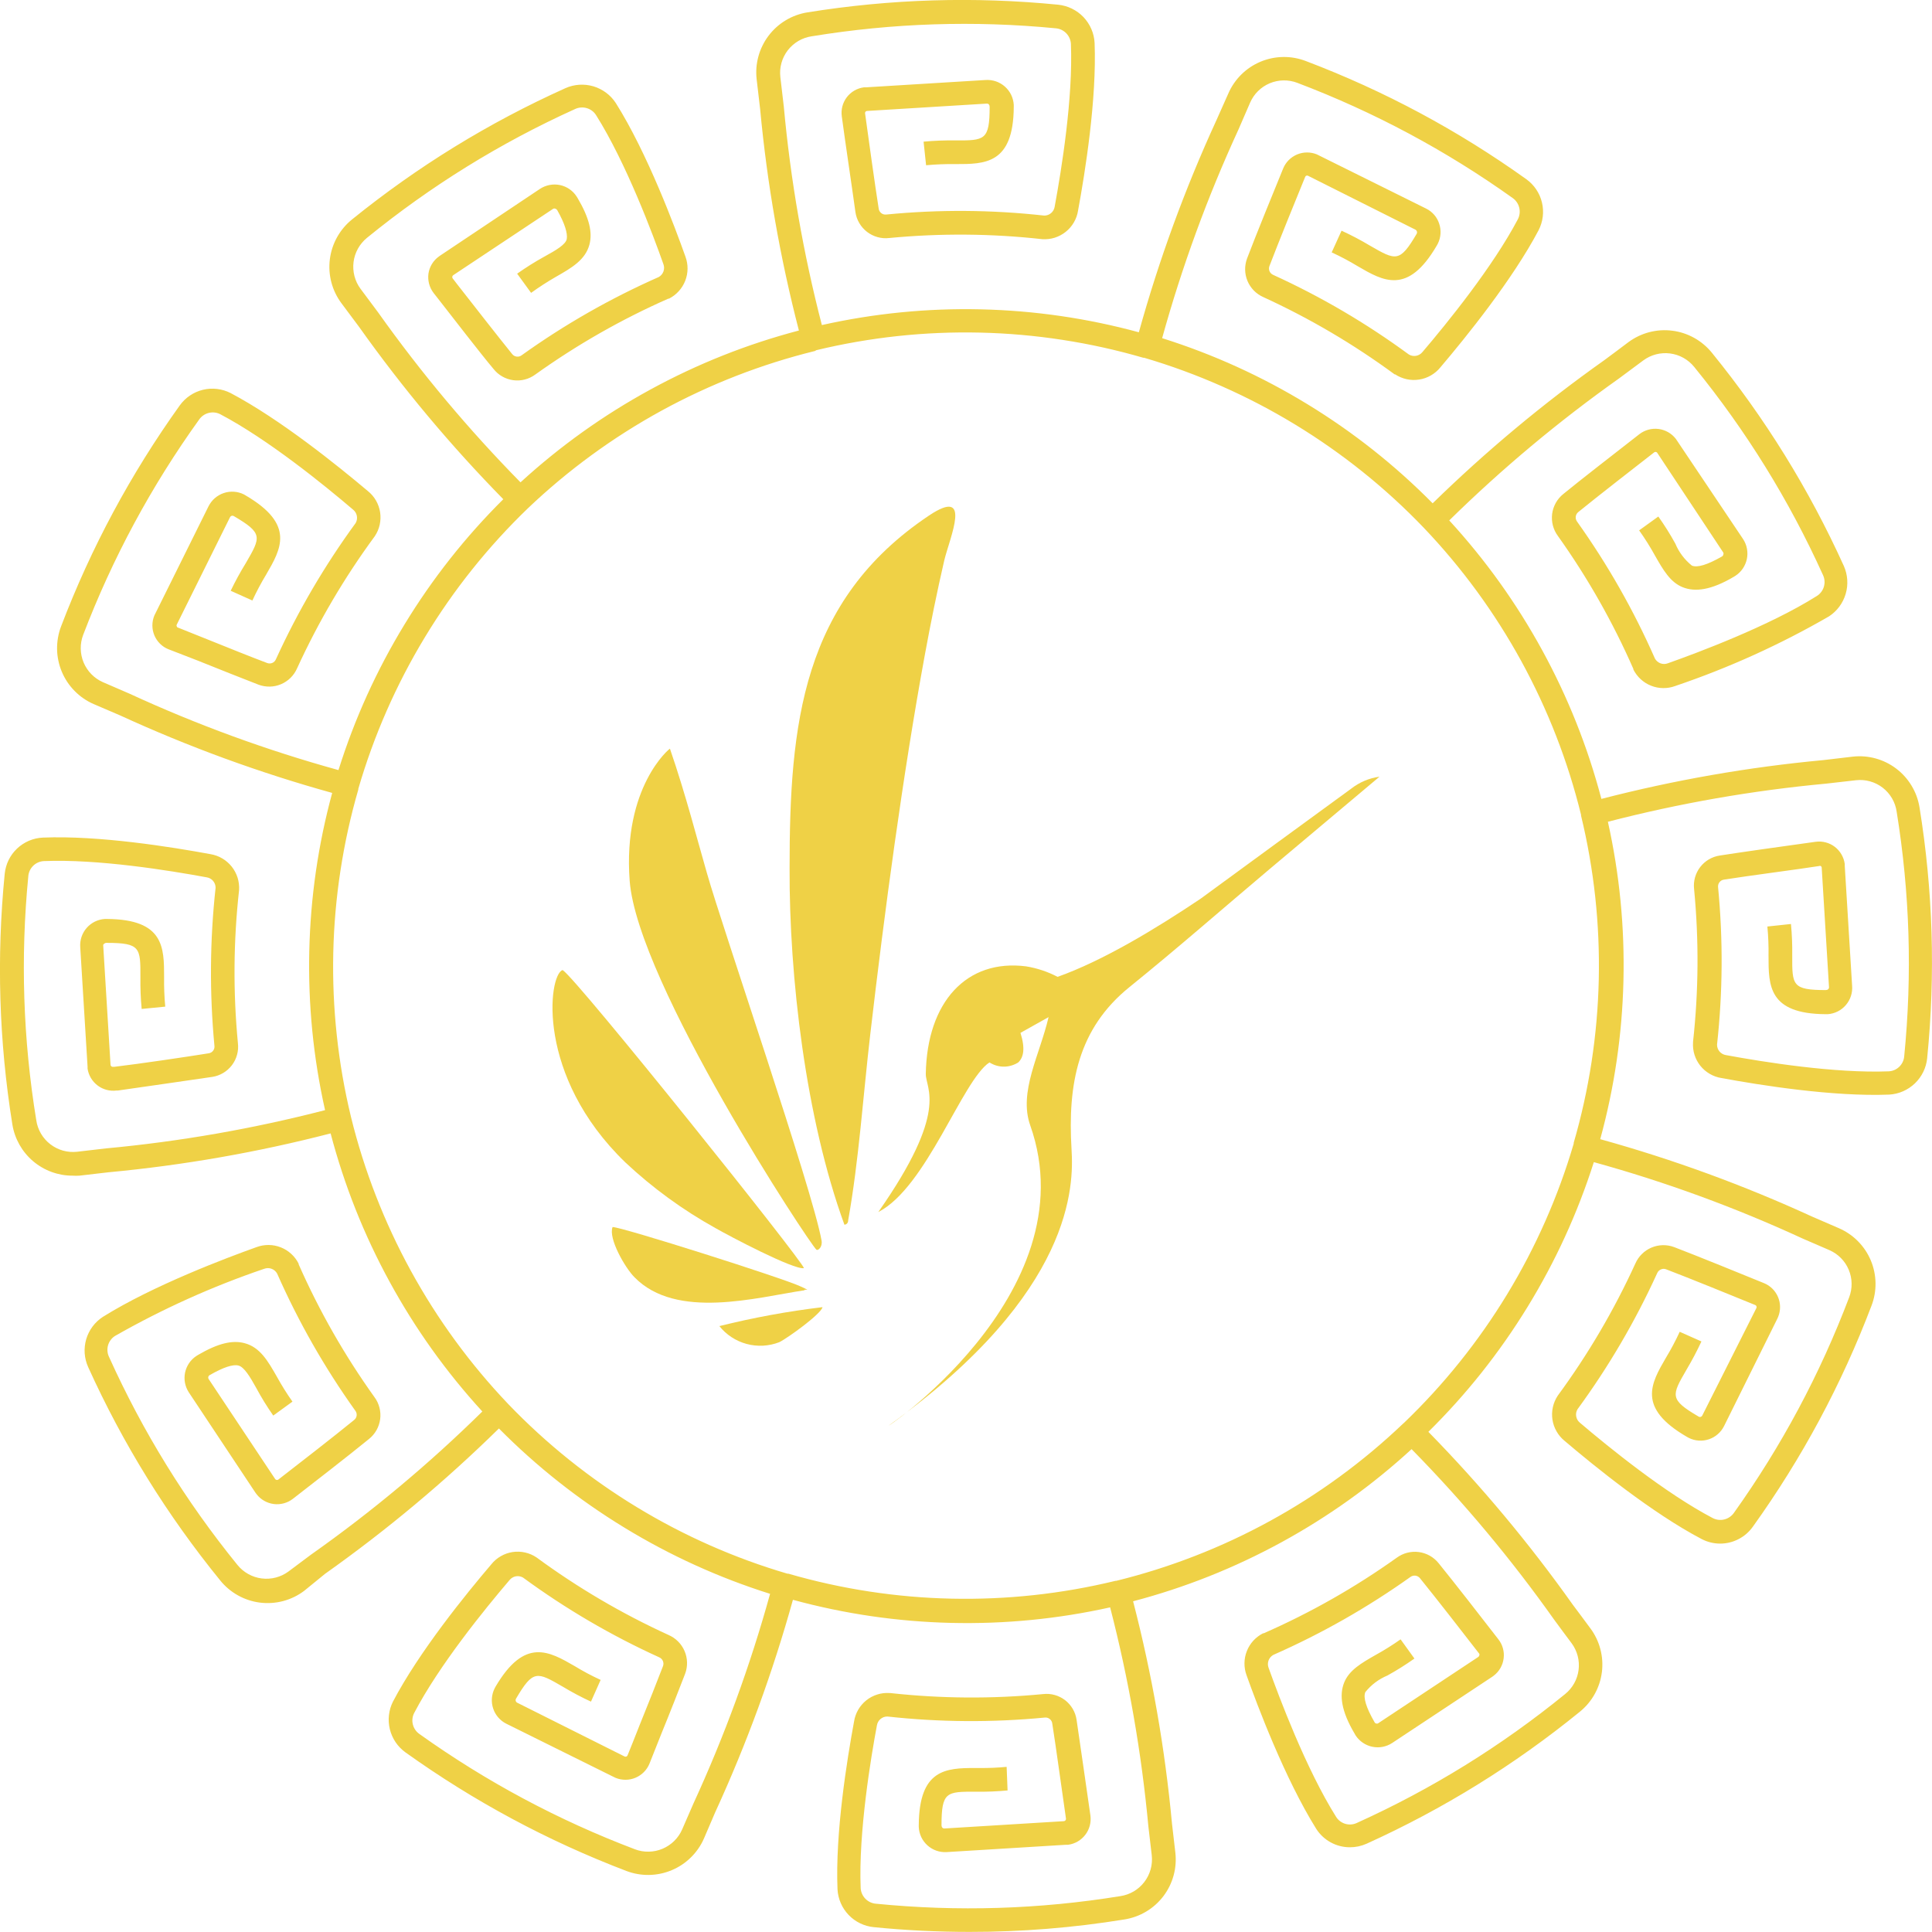 <svg xmlns="http://www.w3.org/2000/svg" xmlns:xlink="http://www.w3.org/1999/xlink" width="500" zoomAndPan="magnify" viewBox="0 0 375 375" height="500" preserveAspectRatio="xMidYMid meet" version="1.0"><path fill="#efd146" d="M 163.902 237.719 C 156.352 217.023 153.176 189.523 153.258 168.52 C 153.258 140.598 155.617 116.602 180.305 100.074 C 188.832 94.375 184.375 104.246 183.277 108.785 C 181.871 114.891 180.633 120.996 179.512 127.102 C 175.238 150.367 171.676 177.07 168.93 200.656 C 167.543 212.523 166.711 225.246 164.633 236.844 C 164.633 237.434 164.266 237.699 163.859 237.719 " fill-opacity="1" fill-rule="evenodd"/><path fill="#efd146" d="M 122.219 170.965 C 123.723 190.746 157.164 241.484 158.465 242.562 C 158.75 242.809 159.688 242.074 159.465 240.793 C 157.691 230.82 140.148 179.879 137.199 169.418 C 135.426 163.312 133.129 154.293 130.035 145.32 C 130.035 145.219 120.855 152.645 122.219 170.965 Z M 122.219 170.965 " fill-opacity="1" fill-rule="evenodd"/><path fill="#efd146" d="M 109.152 188.305 C 106.445 189.344 103.98 208.801 121.363 225.609 C 126.672 230.586 132.508 234.84 138.867 238.371 C 141.555 239.918 154.07 246.512 156.043 246.148 C 155.82 244.781 112.125 190.195 109.234 188.305 " fill-opacity="1" fill-rule="evenodd"/><path fill="#efd146" d="M 156.148 250.34 L 156.715 250.34 C 156.266 250.09 155.805 249.867 155.332 249.668 C 152.016 248.102 120.551 238.105 118.902 238.168 C 118.027 240.348 121.324 246.086 123.156 247.918 C 131.297 256.242 146.887 251.824 156.148 250.441 " fill-opacity="1" fill-rule="evenodd"/><path fill="#efd146" d="M 139.602 257.359 C 139.938 257.785 140.305 258.176 140.703 258.543 C 141.102 258.906 141.523 259.238 141.977 259.535 C 142.426 259.832 142.898 260.09 143.391 260.312 C 143.883 260.535 144.391 260.715 144.91 260.855 C 145.434 260.996 145.961 261.098 146.5 261.152 C 147.035 261.211 147.574 261.223 148.113 261.195 C 148.652 261.164 149.188 261.094 149.715 260.98 C 150.242 260.867 150.758 260.711 151.262 260.516 C 152.828 259.762 159.402 255.02 159.648 253.719 C 152.887 254.527 146.207 255.754 139.602 257.402 " fill-opacity="1" fill-rule="evenodd"/><path fill="#efd146" d="M 172.734 276.535 C 208.473 250.828 208.414 230.008 207.984 223.066 C 207.23 210.449 209.188 199.703 219.238 191.582 C 228.461 184.133 237.375 176.316 246.43 168.684 L 267.762 150.754 C 265.715 151.043 263.875 151.824 262.246 153.094 C 252.496 160.219 242.707 167.34 233 174.465 C 224.289 180.305 214.09 186.473 205.277 189.605 C 203.352 188.602 201.316 187.922 199.172 187.57 C 187.613 186.086 179.918 194.492 179.695 208.473 C 179.695 211.426 184.273 215.578 170.477 235.258 C 179.859 230.434 186.758 209.715 192.047 206.215 C 192.465 206.48 192.914 206.684 193.391 206.824 C 193.867 206.965 194.352 207.035 194.848 207.035 C 195.344 207.035 195.828 206.965 196.305 206.824 C 196.781 206.684 197.227 206.48 197.645 206.215 C 198.645 205.258 199.051 203.59 198.074 200.477 L 203.527 197.422 C 201.84 204.707 197.668 211.934 199.965 218.426 C 211.668 251.48 169.395 278.957 172.734 276.535 Z M 172.734 276.535 " fill-opacity="1" fill-rule="nonzero"/><path fill="#efd146" d="M 372.578 156.715 C 372.457 155.973 372.27 155.25 372.012 154.543 C 371.754 153.836 371.43 153.164 371.043 152.52 C 370.656 151.875 370.211 151.27 369.711 150.711 C 369.207 150.152 368.656 149.645 368.059 149.191 C 367.461 148.734 366.824 148.344 366.148 148.008 C 365.473 147.676 364.773 147.41 364.051 147.211 C 363.324 147.012 362.586 146.883 361.84 146.824 C 361.09 146.77 360.34 146.781 359.594 146.867 L 353.875 147.539 C 339.324 148.898 324.977 151.41 310.828 155.066 C 308.176 144.992 304.352 135.383 299.355 126.238 C 294.359 117.098 288.34 108.688 281.297 101.012 C 291.539 90.957 302.52 81.777 314.227 73.473 L 318.969 69.953 C 319.34 69.68 319.73 69.445 320.145 69.246 C 320.559 69.051 320.988 68.895 321.434 68.777 C 321.879 68.664 322.328 68.59 322.785 68.562 C 323.246 68.531 323.703 68.547 324.156 68.605 C 324.613 68.664 325.059 68.766 325.496 68.906 C 325.93 69.051 326.348 69.234 326.75 69.457 C 327.152 69.684 327.527 69.941 327.879 70.238 C 328.23 70.531 328.551 70.859 328.84 71.215 C 338.918 83.594 347.25 97.051 353.832 111.594 C 354 111.945 354.102 112.316 354.133 112.703 C 354.168 113.094 354.129 113.473 354.023 113.848 C 353.918 114.223 353.746 114.566 353.516 114.879 C 353.281 115.191 353 115.453 352.672 115.664 C 343.434 121.508 329.391 126.738 323.711 128.75 C 323.484 128.836 323.25 128.879 323.004 128.879 C 322.762 128.879 322.527 128.836 322.301 128.754 C 322.074 128.668 321.867 128.547 321.684 128.391 C 321.496 128.23 321.348 128.047 321.227 127.836 C 317.098 118.453 312.055 109.586 306.105 101.234 C 306.004 101.094 305.93 100.941 305.883 100.773 C 305.84 100.602 305.832 100.434 305.852 100.258 C 305.875 100.086 305.93 99.926 306.016 99.773 C 306.102 99.621 306.215 99.492 306.352 99.383 C 309.891 96.492 317.992 90.203 321.023 87.844 C 321.109 87.758 321.211 87.715 321.328 87.715 C 321.449 87.715 321.551 87.758 321.637 87.844 L 334.496 107.258 C 334.555 107.387 334.555 107.516 334.496 107.645 C 334.461 107.805 334.375 107.93 334.234 108.012 C 331.383 109.641 329.43 110.23 328.391 109.781 C 326.965 108.625 325.891 107.203 325.176 105.508 C 324.18 103.695 323.082 101.945 321.879 100.258 L 318.156 102.945 C 319.281 104.527 320.312 106.168 321.25 107.871 C 322.816 110.617 324.18 113 326.602 113.977 C 329.023 114.953 332.156 114.547 336.555 111.941 L 336.816 111.777 C 337.102 111.594 337.367 111.383 337.609 111.148 C 337.852 110.914 338.07 110.656 338.262 110.379 C 338.453 110.098 338.617 109.805 338.75 109.492 C 338.883 109.184 338.988 108.863 339.059 108.531 C 339.129 108.203 339.168 107.867 339.172 107.527 C 339.176 107.191 339.148 106.855 339.086 106.523 C 339.027 106.188 338.934 105.867 338.809 105.551 C 338.684 105.238 338.527 104.938 338.344 104.652 L 325.48 85.48 L 325.258 85.156 C 325.055 84.898 324.828 84.66 324.578 84.445 C 324.332 84.23 324.062 84.043 323.777 83.879 C 323.488 83.715 323.191 83.582 322.879 83.48 C 322.566 83.375 322.246 83.301 321.922 83.262 C 321.594 83.219 321.266 83.211 320.938 83.234 C 320.609 83.254 320.289 83.309 319.969 83.395 C 319.652 83.48 319.344 83.598 319.051 83.742 C 318.754 83.887 318.477 84.059 318.215 84.262 C 313.004 88.332 306.613 93.277 303.441 95.883 C 303.145 96.117 302.875 96.383 302.629 96.672 C 302.383 96.961 302.168 97.27 301.98 97.602 C 301.797 97.93 301.645 98.277 301.523 98.637 C 301.402 98.996 301.32 99.363 301.27 99.738 C 301.223 100.117 301.211 100.492 301.234 100.871 C 301.258 101.25 301.316 101.621 301.41 101.988 C 301.508 102.355 301.637 102.711 301.797 103.051 C 301.961 103.395 302.156 103.719 302.383 104.023 C 308.152 112.121 313.035 120.727 317.035 129.832 L 317.035 129.953 C 317.215 130.309 317.426 130.648 317.668 130.965 C 317.91 131.285 318.18 131.578 318.473 131.848 C 318.77 132.117 319.086 132.359 319.426 132.57 C 319.766 132.781 320.121 132.961 320.496 133.105 C 320.867 133.254 321.25 133.363 321.641 133.441 C 322.035 133.516 322.434 133.555 322.832 133.559 C 323.23 133.562 323.629 133.531 324.023 133.461 C 324.418 133.391 324.801 133.289 325.176 133.148 C 335.566 129.625 345.512 125.121 355.012 119.633 C 355.402 119.379 355.762 119.094 356.102 118.773 C 356.438 118.457 356.742 118.109 357.02 117.738 C 357.297 117.363 357.535 116.973 357.742 116.555 C 357.949 116.141 358.117 115.711 358.246 115.266 C 358.379 114.82 358.469 114.367 358.52 113.906 C 358.57 113.445 358.578 112.984 358.547 112.523 C 358.516 112.059 358.445 111.605 358.332 111.152 C 358.223 110.703 358.07 110.266 357.883 109.844 C 351.129 94.938 342.586 81.141 332.258 68.445 C 331.785 67.863 331.258 67.328 330.68 66.848 C 330.105 66.363 329.488 65.941 328.828 65.574 C 328.172 65.211 327.484 64.91 326.77 64.676 C 326.055 64.441 325.324 64.281 324.578 64.188 C 323.832 64.09 323.082 64.07 322.332 64.117 C 321.582 64.168 320.84 64.289 320.113 64.477 C 319.387 64.668 318.684 64.926 318.004 65.25 C 317.324 65.578 316.684 65.965 316.078 66.41 C 314.43 67.652 312.863 68.832 311.336 69.953 C 299.52 78.324 288.438 87.57 278.078 97.691 C 270.762 90.293 262.664 83.883 253.781 78.461 C 244.898 73.039 235.496 68.766 225.57 65.637 C 229.422 51.738 234.359 38.238 240.387 25.137 C 241.121 23.465 241.871 21.738 242.645 19.926 C 242.828 19.504 243.051 19.105 243.309 18.727 C 243.566 18.348 243.859 18 244.188 17.676 C 244.512 17.355 244.867 17.066 245.246 16.812 C 245.629 16.559 246.031 16.34 246.453 16.164 C 246.875 15.988 247.312 15.852 247.762 15.758 C 248.207 15.664 248.664 15.613 249.121 15.605 C 249.578 15.598 250.035 15.633 250.484 15.715 C 250.938 15.793 251.375 15.914 251.805 16.078 C 266.719 21.738 280.668 29.199 293.648 38.465 C 293.961 38.691 294.219 38.965 294.434 39.285 C 294.645 39.605 294.797 39.949 294.887 40.324 C 294.977 40.695 294.996 41.074 294.953 41.453 C 294.91 41.832 294.801 42.195 294.625 42.539 C 289.781 51.738 280.969 62.625 276.086 68.344 C 275.93 68.535 275.746 68.695 275.531 68.816 C 275.32 68.941 275.09 69.023 274.848 69.066 C 274.602 69.109 274.359 69.105 274.117 69.059 C 273.875 69.012 273.648 68.922 273.441 68.793 C 265.191 62.738 256.414 57.59 247.102 53.344 C 246.949 53.273 246.812 53.18 246.691 53.059 C 246.574 52.938 246.48 52.797 246.414 52.641 C 246.348 52.484 246.312 52.32 246.309 52.148 C 246.305 51.98 246.332 51.816 246.391 51.656 C 248.039 47.32 251.785 38.102 253.332 34.336 C 253.375 34.215 253.457 34.137 253.578 34.094 C 253.699 34.055 253.812 34.066 253.922 34.133 L 274.762 44.594 C 274.875 44.66 274.957 44.758 275.008 44.879 C 275.062 45.027 275.062 45.176 275.008 45.324 C 271.668 51.023 270.938 50.578 265.891 47.668 C 264.109 46.602 262.277 45.641 260.395 44.777 L 258.48 48.988 C 260.207 49.785 261.883 50.672 263.508 51.656 C 268.492 54.566 273.234 57.312 278.852 47.707 C 278.938 47.574 279.012 47.441 279.078 47.301 C 279.379 46.695 279.551 46.055 279.598 45.383 C 279.645 44.707 279.559 44.051 279.344 43.414 C 279.137 42.77 278.812 42.195 278.371 41.688 C 277.926 41.18 277.402 40.777 276.797 40.48 L 255.957 30.141 L 255.59 29.961 C 255.285 29.836 254.973 29.742 254.648 29.684 C 254.324 29.621 254 29.59 253.672 29.594 C 253.344 29.594 253.016 29.629 252.695 29.695 C 252.371 29.762 252.059 29.859 251.758 29.984 C 251.453 30.113 251.168 30.27 250.895 30.453 C 250.621 30.637 250.367 30.844 250.137 31.078 C 249.906 31.312 249.699 31.566 249.516 31.84 C 249.336 32.113 249.184 32.402 249.059 32.707 C 247.512 36.492 243.723 45.754 242.055 50.168 C 241.926 50.52 241.828 50.879 241.766 51.246 C 241.699 51.617 241.672 51.988 241.68 52.359 C 241.688 52.734 241.727 53.105 241.805 53.469 C 241.883 53.836 241.992 54.191 242.137 54.535 C 242.281 54.883 242.457 55.211 242.664 55.52 C 242.871 55.832 243.105 56.121 243.367 56.391 C 243.625 56.656 243.91 56.898 244.219 57.109 C 244.523 57.324 244.848 57.508 245.191 57.66 C 254.203 61.789 262.703 66.789 270.691 72.66 L 270.793 72.66 C 271.133 72.883 271.488 73.074 271.863 73.23 C 272.238 73.391 272.625 73.512 273.023 73.602 C 273.418 73.688 273.82 73.738 274.227 73.75 C 274.633 73.762 275.035 73.738 275.438 73.676 C 275.84 73.617 276.234 73.52 276.617 73.383 C 277 73.25 277.367 73.082 277.723 72.879 C 278.074 72.68 278.406 72.445 278.715 72.184 C 279.027 71.922 279.309 71.633 279.566 71.316 C 284.512 65.496 293.57 54.301 298.637 44.695 C 298.848 44.281 299.023 43.855 299.16 43.41 C 299.297 42.969 299.395 42.516 299.449 42.055 C 299.504 41.594 299.52 41.133 299.492 40.668 C 299.465 40.203 299.398 39.746 299.289 39.297 C 299.184 38.844 299.035 38.406 298.848 37.98 C 298.66 37.555 298.438 37.152 298.18 36.766 C 297.922 36.379 297.629 36.023 297.305 35.688 C 296.98 35.355 296.633 35.055 296.254 34.781 C 282.98 25.285 268.715 17.637 253.453 11.844 C 252.75 11.574 252.027 11.375 251.289 11.242 C 250.547 11.109 249.801 11.051 249.047 11.062 C 248.293 11.074 247.547 11.156 246.812 11.309 C 246.074 11.465 245.359 11.688 244.664 11.977 C 243.969 12.27 243.309 12.625 242.684 13.039 C 242.059 13.457 241.477 13.934 240.941 14.461 C 240.406 14.992 239.926 15.566 239.5 16.188 C 239.074 16.809 238.711 17.465 238.414 18.156 L 236.094 23.363 C 229.984 36.676 224.969 50.387 221.051 64.496 C 211.008 61.766 200.781 60.281 190.375 60.043 C 179.969 59.805 169.684 60.824 159.523 63.094 C 155.914 49.16 153.453 35.031 152.137 20.699 C 151.914 18.848 151.688 16.953 151.465 14.961 C 151.414 14.5 151.402 14.039 151.438 13.578 C 151.477 13.117 151.555 12.664 151.68 12.219 C 151.801 11.773 151.969 11.344 152.176 10.93 C 152.383 10.516 152.625 10.125 152.91 9.758 C 153.191 9.395 153.508 9.059 153.855 8.754 C 154.203 8.445 154.574 8.18 154.973 7.945 C 155.375 7.711 155.793 7.52 156.23 7.367 C 156.664 7.215 157.113 7.105 157.57 7.043 C 173.297 4.473 189.09 3.957 204.953 5.496 C 205.336 5.531 205.699 5.633 206.047 5.797 C 206.391 5.965 206.699 6.188 206.965 6.461 C 207.23 6.738 207.441 7.055 207.598 7.406 C 207.75 7.758 207.84 8.125 207.863 8.508 C 208.289 18.949 206.07 32.746 204.707 40.137 C 204.668 40.375 204.59 40.602 204.469 40.816 C 204.348 41.027 204.195 41.211 204.008 41.367 C 203.82 41.527 203.613 41.645 203.383 41.727 C 203.152 41.809 202.918 41.848 202.672 41.844 C 192.465 40.711 182.246 40.641 172.023 41.641 C 171.848 41.66 171.68 41.648 171.512 41.602 C 171.344 41.555 171.191 41.48 171.055 41.371 C 170.918 41.266 170.809 41.137 170.719 40.984 C 170.633 40.836 170.578 40.676 170.555 40.504 C 169.844 36.023 168.52 26.457 167.91 22 C 167.891 21.883 167.922 21.773 168 21.68 C 168.078 21.586 168.176 21.539 168.297 21.535 L 191.559 20.109 C 191.867 20.109 192.07 20.312 192.09 20.699 C 192.09 27.273 191.113 27.273 185.375 27.254 C 183.332 27.227 181.297 27.305 179.266 27.496 L 179.754 32.074 C 181.652 31.898 183.551 31.824 185.453 31.852 C 191.195 31.852 196.688 31.852 196.77 20.801 L 196.77 20.352 C 196.75 20.016 196.699 19.684 196.613 19.355 C 196.527 19.027 196.41 18.711 196.266 18.406 C 196.117 18.102 195.941 17.816 195.734 17.547 C 195.531 17.277 195.301 17.031 195.047 16.805 C 194.793 16.582 194.52 16.383 194.23 16.215 C 193.938 16.043 193.629 15.902 193.309 15.793 C 192.988 15.684 192.66 15.609 192.324 15.562 C 191.992 15.52 191.652 15.508 191.316 15.527 L 168.055 16.953 L 167.668 16.953 C 167.34 16.996 167.023 17.074 166.711 17.18 C 166.398 17.285 166.102 17.422 165.82 17.59 C 165.535 17.754 165.27 17.945 165.023 18.164 C 164.777 18.383 164.555 18.621 164.355 18.883 C 164.156 19.145 163.988 19.426 163.844 19.719 C 163.699 20.016 163.586 20.324 163.504 20.641 C 163.422 20.961 163.371 21.281 163.352 21.609 C 163.332 21.938 163.348 22.266 163.391 22.59 C 163.98 27.051 165.426 36.676 166.039 41.172 C 166.094 41.551 166.188 41.918 166.312 42.281 C 166.441 42.641 166.602 42.984 166.797 43.312 C 166.988 43.641 167.211 43.949 167.465 44.234 C 167.719 44.52 167.996 44.781 168.297 45.012 C 168.602 45.242 168.922 45.445 169.266 45.617 C 169.605 45.785 169.961 45.922 170.328 46.023 C 170.699 46.125 171.07 46.191 171.453 46.223 C 171.832 46.25 172.211 46.246 172.59 46.199 C 182.512 45.25 192.422 45.324 202.328 46.426 C 202.734 46.449 203.137 46.441 203.539 46.391 C 203.945 46.344 204.34 46.258 204.727 46.137 C 205.113 46.012 205.488 45.855 205.848 45.664 C 206.203 45.473 206.543 45.25 206.859 44.996 C 207.176 44.742 207.469 44.465 207.734 44.156 C 208 43.848 208.234 43.52 208.438 43.168 C 208.641 42.816 208.812 42.449 208.949 42.066 C 209.086 41.684 209.184 41.289 209.246 40.891 C 210.633 33.398 212.891 19.215 212.461 8.324 C 212.438 7.859 212.371 7.402 212.266 6.949 C 212.16 6.496 212.012 6.055 211.828 5.629 C 211.645 5.199 211.422 4.793 211.164 4.402 C 210.91 4.016 210.621 3.652 210.301 3.316 C 209.977 2.98 209.629 2.672 209.254 2.398 C 208.879 2.125 208.48 1.883 208.062 1.68 C 207.645 1.473 207.215 1.309 206.766 1.18 C 206.32 1.051 205.863 0.965 205.398 0.914 C 189.109 -0.695 172.879 -0.199 156.715 2.402 C 155.973 2.52 155.25 2.711 154.539 2.969 C 153.832 3.227 153.156 3.551 152.512 3.938 C 151.867 4.324 151.266 4.77 150.703 5.273 C 150.145 5.777 149.637 6.328 149.184 6.93 C 148.727 7.527 148.336 8.168 148.004 8.844 C 147.668 9.516 147.402 10.219 147.207 10.945 C 147.008 11.672 146.879 12.41 146.82 13.16 C 146.766 13.91 146.781 14.66 146.867 15.406 C 147.109 17.441 147.312 19.316 147.539 21.148 C 148.898 35.684 151.406 50.02 155.066 64.152 C 145 66.801 135.395 70.617 126.258 75.602 C 117.117 80.586 108.707 86.594 101.031 93.621 C 90.934 83.355 81.715 72.352 73.371 60.609 L 69.973 56.051 C 69.699 55.68 69.465 55.289 69.266 54.875 C 69.07 54.457 68.914 54.027 68.797 53.582 C 68.684 53.137 68.609 52.684 68.582 52.227 C 68.551 51.766 68.566 51.309 68.625 50.852 C 68.684 50.398 68.781 49.949 68.926 49.512 C 69.07 49.078 69.254 48.656 69.477 48.254 C 69.699 47.852 69.961 47.477 70.258 47.125 C 70.551 46.77 70.879 46.449 71.234 46.16 C 83.613 36.082 97.074 27.75 111.613 21.168 C 111.965 21 112.336 20.902 112.723 20.871 C 113.113 20.84 113.492 20.875 113.867 20.984 C 114.242 21.09 114.586 21.258 114.898 21.488 C 115.211 21.723 115.473 22 115.684 22.328 C 121.547 31.629 126.777 45.633 128.773 51.289 C 128.855 51.516 128.898 51.75 128.898 51.996 C 128.898 52.238 128.855 52.473 128.773 52.699 C 128.688 52.926 128.566 53.133 128.41 53.316 C 128.254 53.504 128.066 53.652 127.855 53.773 C 118.469 57.922 109.602 62.98 101.254 68.957 C 101.117 69.062 100.961 69.137 100.793 69.184 C 100.625 69.227 100.453 69.238 100.277 69.215 C 100.105 69.191 99.941 69.137 99.789 69.051 C 99.641 68.961 99.508 68.852 99.402 68.711 C 96.859 65.578 91.75 59.023 88.676 55.094 L 87.863 54.035 C 87.789 53.934 87.766 53.82 87.789 53.695 C 87.816 53.57 87.879 53.477 87.984 53.406 L 107.402 40.504 C 107.531 40.445 107.66 40.445 107.789 40.504 C 107.945 40.551 108.07 40.645 108.156 40.785 C 109.66 43.434 110.191 45.324 110.008 46.383 C 109.824 47.441 107.973 48.543 105.633 49.824 C 103.82 50.824 102.07 51.926 100.379 53.121 L 103.086 56.844 C 104.625 55.73 106.223 54.699 107.871 53.75 C 110.941 52 113.59 50.477 114.402 47.504 C 115.035 45.121 114.402 42.332 112.125 38.465 C 112.066 38.352 112 38.242 111.922 38.141 C 111.555 37.57 111.09 37.094 110.535 36.711 C 109.977 36.328 109.367 36.062 108.703 35.922 C 108.035 35.781 107.359 35.777 106.688 35.902 C 106.016 36.031 105.391 36.281 104.816 36.656 L 85.48 49.578 C 85.379 49.637 85.285 49.703 85.195 49.781 C 84.645 50.176 84.191 50.664 83.836 51.242 C 83.484 51.824 83.258 52.449 83.16 53.121 C 83.074 53.785 83.117 54.441 83.289 55.094 C 83.461 55.742 83.754 56.332 84.16 56.867 L 84.992 57.926 C 88.066 61.852 93.133 68.445 95.781 71.602 C 96.016 71.898 96.277 72.172 96.562 72.422 C 96.852 72.668 97.16 72.887 97.492 73.074 C 97.82 73.262 98.168 73.418 98.527 73.539 C 98.887 73.66 99.254 73.746 99.633 73.797 C 100.008 73.848 100.387 73.859 100.766 73.836 C 101.145 73.812 101.52 73.754 101.887 73.656 C 102.254 73.562 102.609 73.434 102.949 73.266 C 103.293 73.102 103.617 72.906 103.922 72.68 C 112.02 66.891 120.621 61.984 129.73 57.965 L 129.852 57.965 C 130.207 57.785 130.543 57.574 130.863 57.332 C 131.18 57.09 131.473 56.82 131.742 56.523 C 132.012 56.227 132.254 55.91 132.465 55.57 C 132.676 55.23 132.852 54.875 133 54.504 C 133.145 54.129 133.258 53.75 133.332 53.355 C 133.41 52.965 133.449 52.566 133.453 52.168 C 133.457 51.77 133.426 51.371 133.355 50.977 C 133.289 50.582 133.184 50.199 133.047 49.824 C 131.012 44.086 125.637 29.695 119.531 20.008 C 119.277 19.617 118.992 19.254 118.676 18.914 C 118.359 18.578 118.016 18.27 117.641 17.992 C 117.27 17.715 116.875 17.473 116.461 17.266 C 116.047 17.055 115.617 16.887 115.172 16.754 C 114.727 16.625 114.273 16.531 113.812 16.48 C 113.348 16.43 112.887 16.422 112.426 16.449 C 111.961 16.48 111.504 16.555 111.055 16.664 C 110.602 16.777 110.164 16.926 109.742 17.117 C 94.836 23.824 81.031 32.32 68.324 42.598 C 67.734 43.074 67.195 43.602 66.707 44.184 C 66.219 44.762 65.793 45.383 65.422 46.047 C 65.055 46.707 64.754 47.398 64.516 48.121 C 64.281 48.84 64.117 49.578 64.023 50.328 C 63.93 51.082 63.906 51.836 63.957 52.59 C 64.008 53.348 64.133 54.094 64.324 54.824 C 64.52 55.559 64.781 56.266 65.113 56.945 C 65.441 57.629 65.836 58.273 66.289 58.879 C 67.488 60.469 68.609 61.996 69.707 63.461 C 78.152 75.348 87.48 86.492 97.691 96.898 C 90.305 104.234 83.906 112.344 78.496 121.238 C 73.082 130.129 68.816 139.539 65.699 149.473 C 51.77 145.625 38.242 140.68 25.117 134.633 L 19.988 132.414 C 19.566 132.23 19.168 132.008 18.789 131.746 C 18.414 131.488 18.062 131.191 17.742 130.867 C 17.418 130.539 17.133 130.184 16.879 129.801 C 16.625 129.418 16.406 129.016 16.23 128.594 C 16.055 128.172 15.918 127.734 15.824 127.285 C 15.73 126.836 15.68 126.383 15.672 125.922 C 15.664 125.465 15.699 125.008 15.777 124.559 C 15.855 124.105 15.977 123.664 16.141 123.234 C 21.84 108.32 29.352 94.379 38.672 81.41 C 38.891 81.098 39.164 80.832 39.48 80.613 C 39.797 80.395 40.145 80.242 40.516 80.148 C 40.891 80.055 41.27 80.027 41.652 80.07 C 42.035 80.113 42.398 80.219 42.742 80.395 C 51.98 85.258 62.848 94.07 68.547 98.934 C 68.734 99.086 68.891 99.266 69.016 99.473 C 69.137 99.68 69.223 99.902 69.266 100.137 C 69.312 100.375 69.312 100.613 69.273 100.848 C 69.234 101.086 69.156 101.309 69.035 101.52 C 62.98 109.816 57.816 118.637 53.547 127.977 C 53.48 128.137 53.387 128.273 53.266 128.395 C 53.145 128.516 53.004 128.609 52.848 128.676 C 52.691 128.742 52.523 128.777 52.355 128.777 C 52.184 128.781 52.02 128.75 51.859 128.691 C 49.133 127.672 44.367 125.762 40.176 124.07 L 34.539 121.812 C 34.418 121.781 34.344 121.707 34.316 121.586 C 34.25 121.465 34.25 121.344 34.316 121.223 L 44.652 100.379 C 44.723 100.242 44.828 100.156 44.977 100.113 C 45.121 100.074 45.258 100.094 45.387 100.176 C 51.086 103.516 50.637 104.246 47.727 109.273 C 46.652 111.02 45.668 112.82 44.777 114.668 L 48.988 116.559 C 49.785 114.836 50.672 113.16 51.656 111.535 C 54.566 106.527 57.312 101.805 47.688 96.168 L 47.34 95.965 C 47.039 95.816 46.727 95.695 46.402 95.609 C 46.078 95.523 45.75 95.465 45.414 95.445 C 45.078 95.422 44.746 95.43 44.414 95.473 C 44.082 95.516 43.754 95.59 43.438 95.699 C 43.117 95.805 42.812 95.941 42.523 96.109 C 42.23 96.273 41.957 96.469 41.703 96.688 C 41.453 96.906 41.223 97.148 41.016 97.414 C 40.809 97.68 40.633 97.965 40.48 98.262 L 30.141 119.105 C 30.074 119.223 30.012 119.344 29.961 119.473 C 29.707 120.086 29.578 120.727 29.578 121.395 C 29.578 122.059 29.707 122.703 29.961 123.316 C 30.219 123.934 30.586 124.477 31.062 124.949 C 31.539 125.418 32.086 125.777 32.707 126.023 L 38.387 128.223 C 42.598 129.91 47.383 131.824 50.148 132.883 C 50.5 133.016 50.859 133.117 51.23 133.18 C 51.602 133.246 51.973 133.273 52.352 133.27 C 52.727 133.262 53.098 133.223 53.465 133.145 C 53.832 133.066 54.188 132.953 54.535 132.809 C 54.883 132.664 55.211 132.488 55.523 132.277 C 55.836 132.07 56.129 131.832 56.395 131.57 C 56.66 131.305 56.902 131.02 57.113 130.711 C 57.328 130.398 57.508 130.074 57.66 129.73 C 61.812 120.664 66.84 112.117 72.742 104.086 C 72.969 103.746 73.164 103.391 73.324 103.016 C 73.484 102.641 73.609 102.254 73.699 101.859 C 73.785 101.461 73.836 101.059 73.852 100.652 C 73.867 100.242 73.84 99.84 73.781 99.438 C 73.719 99.035 73.621 98.641 73.484 98.254 C 73.352 97.871 73.18 97.504 72.977 97.148 C 72.773 96.797 72.539 96.465 72.273 96.156 C 72.008 95.848 71.715 95.566 71.398 95.312 C 65.598 90.426 54.445 81.41 44.777 76.301 C 44.363 76.09 43.938 75.918 43.492 75.781 C 43.051 75.645 42.598 75.551 42.137 75.496 C 41.676 75.441 41.215 75.426 40.754 75.453 C 40.289 75.48 39.832 75.551 39.383 75.66 C 38.934 75.77 38.496 75.918 38.07 76.105 C 37.648 76.293 37.242 76.516 36.859 76.777 C 36.477 77.035 36.117 77.328 35.785 77.652 C 35.453 77.977 35.152 78.328 34.883 78.703 C 25.355 92.012 17.676 106.312 11.844 121.609 C 11.578 122.312 11.383 123.031 11.254 123.773 C 11.125 124.516 11.066 125.262 11.078 126.012 C 11.09 126.766 11.176 127.508 11.332 128.242 C 11.484 128.98 11.707 129.695 12 130.387 C 12.289 131.082 12.645 131.738 13.059 132.367 C 13.477 132.992 13.949 133.574 14.477 134.109 C 15.004 134.645 15.574 135.129 16.195 135.555 C 16.812 135.98 17.465 136.348 18.156 136.648 L 23.285 138.848 C 36.613 144.965 50.344 149.984 64.477 153.906 C 61.746 163.961 60.266 174.191 60.031 184.605 C 59.797 195.02 60.816 205.309 63.094 215.477 C 49.121 219.09 34.949 221.566 20.578 222.902 L 14.961 223.555 C 14.5 223.605 14.039 223.613 13.582 223.574 C 13.121 223.535 12.668 223.457 12.223 223.332 C 11.777 223.207 11.352 223.039 10.938 222.832 C 10.523 222.625 10.137 222.379 9.77 222.098 C 9.402 221.816 9.066 221.504 8.762 221.156 C 8.457 220.809 8.188 220.438 7.953 220.039 C 7.723 219.641 7.527 219.223 7.375 218.789 C 7.219 218.352 7.109 217.906 7.043 217.449 C 4.469 201.715 3.953 185.914 5.496 170.047 C 5.527 169.664 5.629 169.301 5.793 168.953 C 5.961 168.605 6.18 168.297 6.457 168.031 C 6.734 167.762 7.051 167.551 7.402 167.398 C 7.754 167.246 8.125 167.156 8.508 167.137 C 18.969 166.711 32.746 168.93 40.137 170.293 C 40.375 170.332 40.602 170.41 40.816 170.531 C 41.027 170.652 41.211 170.805 41.367 170.992 C 41.527 171.18 41.645 171.387 41.727 171.617 C 41.809 171.848 41.848 172.082 41.844 172.328 C 40.73 182.535 40.656 192.754 41.621 202.977 C 41.645 203.148 41.633 203.32 41.59 203.484 C 41.547 203.652 41.469 203.805 41.367 203.941 C 41.262 204.082 41.133 204.191 40.984 204.281 C 40.836 204.367 40.672 204.422 40.504 204.445 C 36.207 205.137 27.129 206.48 22.184 207.07 L 21.941 207.07 C 21.816 207.086 21.703 207.055 21.605 206.973 C 21.508 206.895 21.457 206.789 21.453 206.664 L 20.027 183.398 C 20.074 183.309 20.145 183.23 20.23 183.176 C 20.363 183.055 20.52 183 20.699 183.012 C 27.273 183.012 27.273 183.949 27.254 189.73 C 27.227 191.77 27.305 193.805 27.496 195.836 L 32.074 195.387 C 31.898 193.492 31.824 191.59 31.852 189.688 C 31.852 183.906 31.852 178.453 20.801 178.371 L 20.352 178.371 C 20.02 178.391 19.688 178.445 19.363 178.531 C 19.039 178.617 18.727 178.734 18.426 178.879 C 18.125 179.027 17.84 179.203 17.574 179.406 C 17.309 179.609 17.062 179.836 16.84 180.09 C 16.617 180.34 16.422 180.609 16.254 180.898 C 16.086 181.191 15.945 181.492 15.836 181.812 C 15.727 182.129 15.652 182.453 15.605 182.785 C 15.562 183.117 15.551 183.449 15.57 183.785 L 16.996 207.027 C 16.996 207.152 16.996 207.293 16.996 207.414 C 17.043 207.738 17.121 208.055 17.234 208.363 C 17.344 208.668 17.48 208.965 17.648 209.246 C 17.816 209.527 18.008 209.789 18.227 210.031 C 18.445 210.273 18.684 210.496 18.945 210.691 C 19.207 210.891 19.484 211.059 19.777 211.203 C 20.07 211.344 20.379 211.457 20.691 211.543 C 21.008 211.625 21.332 211.68 21.656 211.699 C 21.984 211.723 22.309 211.711 22.633 211.668 L 22.898 211.668 C 27.781 210.996 36.898 209.633 41.215 209.023 C 41.59 208.965 41.953 208.871 42.309 208.742 C 42.668 208.613 43.008 208.453 43.332 208.258 C 43.66 208.062 43.961 207.84 44.246 207.586 C 44.527 207.336 44.781 207.059 45.012 206.758 C 45.242 206.453 45.441 206.133 45.609 205.793 C 45.777 205.453 45.91 205.102 46.008 204.734 C 46.109 204.371 46.176 204 46.203 203.621 C 46.23 203.242 46.223 202.867 46.18 202.488 C 45.23 192.57 45.305 182.66 46.406 172.754 C 46.43 172.348 46.418 171.941 46.367 171.539 C 46.32 171.133 46.234 170.738 46.113 170.348 C 45.988 169.961 45.832 169.586 45.641 169.227 C 45.449 168.867 45.23 168.527 44.977 168.211 C 44.723 167.891 44.441 167.598 44.133 167.332 C 43.828 167.062 43.496 166.828 43.145 166.621 C 42.797 166.414 42.43 166.242 42.047 166.102 C 41.664 165.965 41.27 165.859 40.867 165.793 C 33.379 164.41 19.215 162.129 8.305 162.578 C 7.84 162.602 7.383 162.664 6.93 162.766 C 6.477 162.871 6.039 163.012 5.609 163.195 C 5.184 163.379 4.777 163.598 4.391 163.852 C 4 164.105 3.641 164.395 3.305 164.715 C 2.969 165.035 2.66 165.379 2.387 165.754 C 2.113 166.129 1.875 166.523 1.668 166.941 C 1.465 167.359 1.301 167.789 1.176 168.238 C 1.047 168.684 0.961 169.137 0.914 169.602 C -0.691 185.887 -0.199 202.105 2.402 218.262 C 2.512 218.953 2.684 219.625 2.914 220.281 C 3.145 220.941 3.434 221.57 3.773 222.18 C 4.117 222.785 4.508 223.359 4.953 223.895 C 5.398 224.434 5.883 224.93 6.414 225.379 C 6.945 225.832 7.512 226.23 8.113 226.582 C 8.715 226.934 9.344 227.23 10 227.473 C 10.652 227.711 11.324 227.891 12.008 228.016 C 12.695 228.137 13.387 228.195 14.086 228.195 C 14.523 228.227 14.965 228.227 15.406 228.195 L 21.023 227.543 C 35.609 226.176 49.992 223.66 64.172 219.992 C 66.82 230.051 70.633 239.645 75.613 248.773 C 80.594 257.902 86.598 266.301 93.621 273.969 C 83.285 284.141 72.195 293.41 60.348 301.77 L 55.992 305.027 C 55.621 305.301 55.227 305.535 54.812 305.734 C 54.398 305.93 53.965 306.086 53.52 306.203 C 53.074 306.316 52.625 306.391 52.164 306.418 C 51.707 306.449 51.25 306.434 50.793 306.375 C 50.336 306.316 49.891 306.219 49.453 306.074 C 49.016 305.93 48.598 305.746 48.195 305.523 C 47.793 305.301 47.414 305.039 47.062 304.742 C 46.711 304.449 46.391 304.121 46.098 303.766 C 36.043 291.383 27.73 277.926 21.168 263.387 C 20.996 263.035 20.895 262.664 20.863 262.277 C 20.828 261.891 20.863 261.508 20.969 261.133 C 21.074 260.762 21.238 260.414 21.473 260.102 C 21.703 259.789 21.98 259.527 22.309 259.316 C 31.555 254.047 41.215 249.695 51.289 246.27 C 51.52 246.184 51.758 246.141 52.004 246.141 C 52.246 246.141 52.484 246.184 52.715 246.27 C 52.945 246.355 53.152 246.477 53.34 246.641 C 53.523 246.801 53.676 246.988 53.793 247.203 C 57.941 256.586 62.996 265.453 68.957 273.805 C 69.062 273.941 69.141 274.094 69.188 274.262 C 69.234 274.43 69.246 274.602 69.223 274.773 C 69.199 274.945 69.145 275.109 69.055 275.258 C 68.965 275.406 68.852 275.535 68.711 275.637 C 65.129 278.57 57.254 284.695 54.035 287.176 C 53.938 287.254 53.824 287.277 53.699 287.258 C 53.574 287.238 53.477 287.18 53.406 287.074 L 40.48 267.641 C 40.406 267.508 40.391 267.371 40.438 267.227 C 40.48 267.082 40.57 266.973 40.707 266.906 C 43.352 265.379 45.246 264.77 46.301 265.055 C 47.359 265.34 48.461 267.09 49.742 269.41 C 50.734 271.258 51.836 273.043 53.039 274.762 L 56.766 272.055 C 55.672 270.504 54.668 268.895 53.75 267.23 C 52 264.16 50.477 261.512 47.504 260.719 C 45.141 260.066 42.332 260.719 38.465 262.977 L 38.102 263.203 C 37.82 263.387 37.562 263.598 37.328 263.832 C 37.09 264.07 36.875 264.324 36.691 264.602 C 36.504 264.879 36.344 265.172 36.215 265.48 C 36.086 265.789 35.988 266.105 35.918 266.434 C 35.852 266.762 35.816 267.094 35.816 267.43 C 35.812 267.762 35.844 268.094 35.906 268.422 C 35.973 268.75 36.066 269.07 36.191 269.379 C 36.316 269.691 36.473 269.984 36.656 270.266 L 49.578 289.723 L 49.805 290.027 C 50.004 290.289 50.23 290.523 50.48 290.742 C 50.73 290.957 50.996 291.148 51.281 291.309 C 51.57 291.473 51.867 291.605 52.18 291.711 C 52.492 291.816 52.812 291.887 53.141 291.93 C 53.465 291.973 53.793 291.98 54.121 291.957 C 54.449 291.934 54.773 291.879 55.094 291.793 C 55.41 291.707 55.715 291.59 56.012 291.445 C 56.305 291.297 56.586 291.125 56.844 290.922 C 60.082 288.418 68 282.273 71.602 279.32 C 71.898 279.086 72.172 278.824 72.418 278.535 C 72.664 278.246 72.883 277.938 73.07 277.609 C 73.258 277.277 73.41 276.934 73.531 276.574 C 73.652 276.215 73.738 275.844 73.789 275.469 C 73.84 275.094 73.852 274.715 73.828 274.336 C 73.805 273.957 73.746 273.586 73.652 273.219 C 73.559 272.848 73.426 272.496 73.266 272.152 C 73.102 271.809 72.906 271.484 72.68 271.18 C 66.891 263.09 61.984 254.492 57.965 245.395 L 57.965 245.27 C 57.785 244.914 57.574 244.574 57.332 244.258 C 57.09 243.938 56.824 243.645 56.527 243.375 C 56.23 243.102 55.914 242.863 55.574 242.648 C 55.234 242.438 54.879 242.258 54.508 242.113 C 54.137 241.965 53.754 241.852 53.359 241.773 C 52.969 241.699 52.57 241.656 52.172 241.652 C 51.77 241.648 51.375 241.68 50.98 241.746 C 50.586 241.816 50.199 241.918 49.824 242.055 C 44.125 244.09 29.797 249.465 19.988 255.59 C 19.598 255.84 19.234 256.125 18.895 256.441 C 18.555 256.758 18.246 257.102 17.969 257.473 C 17.691 257.844 17.449 258.238 17.242 258.652 C 17.035 259.066 16.867 259.496 16.734 259.941 C 16.605 260.387 16.516 260.84 16.465 261.301 C 16.414 261.762 16.406 262.223 16.438 262.684 C 16.473 263.148 16.543 263.602 16.66 264.051 C 16.773 264.5 16.926 264.938 17.117 265.359 C 23.871 280.266 32.414 294.062 42.742 306.758 C 43.215 307.348 43.742 307.887 44.324 308.375 C 44.902 308.863 45.523 309.293 46.188 309.664 C 46.848 310.031 47.539 310.336 48.262 310.57 C 48.98 310.809 49.719 310.973 50.469 311.066 C 51.223 311.16 51.977 311.184 52.734 311.129 C 53.492 311.078 54.234 310.957 54.969 310.762 C 55.699 310.566 56.41 310.305 57.09 309.973 C 57.773 309.641 58.418 309.246 59.023 308.793 L 63.094 305.477 C 75.094 296.973 86.344 287.57 96.84 277.266 C 104.18 284.672 112.301 291.086 121.203 296.516 C 130.105 301.945 139.527 306.227 149.473 309.363 C 145.605 323.332 140.648 336.898 134.594 350.066 C 133.879 351.676 133.168 353.344 132.414 355.074 C 132.23 355.496 132.008 355.895 131.75 356.273 C 131.488 356.652 131.195 357.004 130.871 357.324 C 130.543 357.648 130.188 357.938 129.805 358.191 C 129.426 358.449 129.023 358.664 128.598 358.844 C 128.176 359.02 127.738 359.156 127.289 359.254 C 126.84 359.348 126.387 359.398 125.926 359.406 C 125.469 359.418 125.012 359.383 124.559 359.305 C 124.105 359.227 123.664 359.105 123.234 358.941 C 108.32 353.285 94.371 345.824 81.391 336.555 C 81.078 336.332 80.812 336.062 80.594 335.742 C 80.379 335.426 80.223 335.078 80.133 334.703 C 80.039 334.332 80.016 333.953 80.062 333.57 C 80.105 333.188 80.219 332.824 80.395 332.484 C 85.238 323.223 94.051 312.375 98.914 306.676 C 99.066 306.488 99.25 306.332 99.457 306.211 C 99.668 306.086 99.891 306.004 100.129 305.961 C 100.371 305.918 100.609 305.918 100.848 305.961 C 101.086 306.004 101.309 306.086 101.52 306.207 C 109.805 312.281 118.625 317.445 127.977 321.695 C 128.133 321.766 128.27 321.859 128.391 321.984 C 128.508 322.105 128.602 322.242 128.668 322.398 C 128.734 322.559 128.77 322.719 128.773 322.891 C 128.777 323.062 128.75 323.227 128.691 323.387 C 127.672 326.07 125.801 330.754 124.133 334.883 C 123.258 337.125 122.422 339.199 121.812 340.707 C 121.766 340.824 121.684 340.902 121.566 340.949 C 121.449 340.992 121.332 340.984 121.223 340.93 L 100.34 330.469 C 100.211 330.391 100.129 330.277 100.094 330.129 C 100.055 329.984 100.078 329.844 100.156 329.715 C 103.492 324.035 104.227 324.484 109.254 327.395 C 111.02 328.457 112.836 329.422 114.707 330.285 L 116.582 326.07 C 114.859 325.281 113.191 324.391 111.574 323.406 C 106.566 320.516 101.844 317.77 96.188 327.375 L 96.004 327.719 C 95.855 328.02 95.734 328.332 95.645 328.656 C 95.555 328.98 95.5 329.309 95.477 329.645 C 95.449 329.977 95.461 330.312 95.5 330.645 C 95.543 330.977 95.617 331.305 95.723 331.621 C 95.828 331.941 95.965 332.246 96.129 332.539 C 96.297 332.828 96.488 333.102 96.707 333.355 C 96.93 333.609 97.172 333.84 97.438 334.047 C 97.699 334.25 97.984 334.43 98.285 334.578 L 119.145 344.918 L 119.492 345.082 C 119.797 345.207 120.113 345.301 120.438 345.363 C 120.766 345.426 121.094 345.453 121.422 345.453 C 121.754 345.449 122.082 345.418 122.406 345.352 C 122.73 345.285 123.047 345.188 123.352 345.059 C 123.656 344.93 123.945 344.773 124.219 344.586 C 124.496 344.402 124.746 344.191 124.98 343.957 C 125.215 343.719 125.422 343.465 125.605 343.188 C 125.785 342.91 125.941 342.621 126.066 342.312 L 128.387 336.473 C 130.055 332.402 131.926 327.617 132.984 324.871 C 133.117 324.52 133.211 324.156 133.273 323.785 C 133.336 323.414 133.363 323.043 133.352 322.664 C 133.344 322.289 133.301 321.918 133.219 321.551 C 133.141 321.184 133.027 320.828 132.879 320.48 C 132.734 320.137 132.555 319.805 132.344 319.492 C 132.137 319.18 131.898 318.891 131.633 318.625 C 131.371 318.359 131.082 318.117 130.773 317.906 C 130.461 317.691 130.133 317.512 129.789 317.359 C 120.727 313.219 112.176 308.199 104.145 302.301 C 103.809 302.07 103.453 301.879 103.078 301.715 C 102.703 301.555 102.32 301.43 101.922 301.34 C 101.523 301.25 101.121 301.195 100.715 301.184 C 100.309 301.168 99.902 301.191 99.5 301.25 C 99.098 301.312 98.707 301.41 98.32 301.543 C 97.938 301.676 97.566 301.848 97.215 302.051 C 96.859 302.25 96.531 302.484 96.219 302.75 C 95.91 303.016 95.629 303.305 95.375 303.621 C 90.426 309.422 81.371 320.578 76.281 330.266 C 76.074 330.676 75.902 331.105 75.77 331.547 C 75.641 331.992 75.547 332.441 75.496 332.902 C 75.441 333.359 75.43 333.82 75.461 334.281 C 75.488 334.742 75.559 335.199 75.668 335.648 C 75.781 336.098 75.93 336.531 76.117 336.953 C 76.305 337.379 76.527 337.781 76.785 338.164 C 77.043 338.547 77.336 338.902 77.656 339.234 C 77.98 339.566 78.328 339.867 78.703 340.137 C 92.008 349.652 106.305 357.328 121.586 363.156 C 122.293 363.422 123.016 363.621 123.758 363.75 C 124.5 363.879 125.246 363.938 126 363.926 C 126.754 363.91 127.5 363.828 128.234 363.672 C 128.973 363.516 129.688 363.293 130.383 363 C 131.078 362.711 131.738 362.355 132.367 361.938 C 132.992 361.52 133.574 361.047 134.109 360.516 C 134.648 359.988 135.129 359.414 135.555 358.793 C 135.984 358.172 136.348 357.516 136.648 356.824 C 137.402 355.094 138.113 353.426 138.805 351.797 C 144.938 338.441 149.969 324.684 153.906 310.523 C 163.957 313.262 174.188 314.754 184.602 315.004 C 195.016 315.25 205.305 314.246 215.477 311.988 C 219.086 325.969 221.562 340.148 222.902 354.523 C 223.105 356.316 223.332 358.188 223.555 360.121 C 223.605 360.582 223.613 361.039 223.574 361.5 C 223.535 361.961 223.457 362.414 223.332 362.859 C 223.207 363.305 223.039 363.73 222.832 364.145 C 222.625 364.559 222.379 364.945 222.098 365.312 C 221.816 365.68 221.504 366.012 221.156 366.32 C 220.809 366.625 220.438 366.895 220.039 367.129 C 219.641 367.359 219.223 367.555 218.789 367.707 C 218.352 367.859 217.906 367.973 217.449 368.039 C 201.684 370.594 185.859 371.082 169.965 369.504 C 169.586 369.469 169.223 369.363 168.875 369.199 C 168.531 369.031 168.223 368.809 167.957 368.531 C 167.691 368.258 167.48 367.945 167.324 367.594 C 167.172 367.242 167.082 366.875 167.055 366.492 C 166.609 355.645 169.09 340.828 170.211 334.883 C 170.25 334.645 170.328 334.418 170.449 334.207 C 170.57 333.992 170.723 333.809 170.91 333.652 C 171.098 333.496 171.305 333.375 171.535 333.293 C 171.766 333.211 172 333.172 172.246 333.176 C 182.414 334.289 192.59 334.355 202.773 333.379 C 202.945 333.359 203.113 333.371 203.281 333.414 C 203.445 333.461 203.598 333.535 203.734 333.641 C 203.871 333.746 203.984 333.871 204.07 334.02 C 204.16 334.168 204.215 334.328 204.238 334.496 C 204.953 338.957 206.277 348.746 206.906 353 C 206.918 353.121 206.883 353.23 206.805 353.328 C 206.727 353.422 206.625 353.477 206.5 353.488 L 183.277 354.91 C 182.992 354.91 182.77 354.707 182.746 354.32 C 182.746 347.746 183.723 347.746 189.465 347.77 C 191.504 347.797 193.539 347.715 195.57 347.523 L 195.387 342.945 C 193.633 343.113 191.875 343.188 190.117 343.168 L 189.281 343.168 C 183.621 343.168 178.414 343.391 178.332 354.238 L 178.332 354.625 C 178.348 354.965 178.395 355.297 178.477 355.621 C 178.559 355.949 178.672 356.266 178.812 356.57 C 178.957 356.875 179.129 357.16 179.332 357.434 C 179.531 357.703 179.758 357.949 180.004 358.176 C 180.254 358.402 180.523 358.602 180.812 358.773 C 181.102 358.949 181.406 359.09 181.723 359.203 C 182.043 359.316 182.367 359.398 182.699 359.445 C 183.031 359.492 183.367 359.508 183.703 359.492 L 206.945 358.066 L 207.332 358.066 C 207.66 358.02 207.98 357.945 208.297 357.836 C 208.609 357.73 208.906 357.59 209.191 357.426 C 209.48 357.258 209.746 357.062 209.992 356.844 C 210.242 356.625 210.465 356.383 210.664 356.121 C 210.867 355.855 211.039 355.574 211.184 355.277 C 211.328 354.98 211.445 354.672 211.527 354.352 C 211.613 354.031 211.664 353.707 211.684 353.375 C 211.707 353.047 211.691 352.715 211.648 352.387 C 211.059 348.176 209.613 338.305 208.961 333.805 C 208.906 333.43 208.816 333.066 208.691 332.707 C 208.566 332.352 208.406 332.012 208.215 331.684 C 208.023 331.359 207.801 331.055 207.551 330.77 C 207.301 330.484 207.027 330.227 206.727 329.996 C 206.426 329.766 206.105 329.566 205.766 329.398 C 205.43 329.23 205.078 329.094 204.711 328.996 C 204.348 328.895 203.977 328.828 203.598 328.797 C 203.223 328.77 202.844 328.777 202.469 328.82 C 192.562 329.773 182.664 329.703 172.773 328.617 L 172.652 328.617 C 172.25 328.59 171.848 328.602 171.445 328.648 C 171.043 328.699 170.648 328.781 170.266 328.906 C 169.879 329.027 169.508 329.184 169.152 329.371 C 168.793 329.562 168.457 329.785 168.141 330.039 C 167.828 330.293 167.539 330.57 167.273 330.879 C 167.012 331.184 166.777 331.512 166.574 331.863 C 166.371 332.215 166.203 332.578 166.07 332.961 C 165.934 333.34 165.836 333.73 165.773 334.133 C 164.391 341.602 162.109 355.785 162.559 366.695 C 162.582 367.16 162.648 367.617 162.754 368.07 C 162.859 368.523 163.004 368.961 163.191 369.387 C 163.375 369.816 163.594 370.223 163.852 370.609 C 164.109 370.996 164.398 371.355 164.719 371.691 C 165.043 372.027 165.391 372.332 165.766 372.605 C 166.141 372.879 166.539 373.117 166.957 373.316 C 167.375 373.52 167.809 373.684 168.254 373.809 C 168.703 373.934 169.156 374.02 169.621 374.062 C 175.727 374.676 181.996 374.98 188.184 374.98 C 198.281 374.988 208.316 374.18 218.285 372.559 C 219.027 372.438 219.75 372.25 220.457 371.992 C 221.164 371.738 221.84 371.414 222.484 371.027 C 223.133 370.641 223.734 370.195 224.293 369.695 C 224.855 369.191 225.359 368.641 225.816 368.043 C 226.27 367.445 226.664 366.805 226.996 366.133 C 227.328 365.457 227.594 364.758 227.793 364.031 C 227.992 363.305 228.121 362.57 228.176 361.82 C 228.234 361.07 228.219 360.32 228.133 359.574 C 227.91 357.539 227.688 355.766 227.484 353.977 C 226.125 339.383 223.609 324.992 219.934 310.809 C 230.008 308.156 239.617 304.332 248.762 299.336 C 257.902 294.34 266.312 288.32 273.988 281.277 C 284.098 291.574 293.324 302.613 301.668 314.391 C 302.746 315.855 303.867 317.383 305.047 318.949 C 305.32 319.316 305.559 319.711 305.754 320.125 C 305.953 320.539 306.109 320.969 306.227 321.41 C 306.344 321.855 306.418 322.309 306.445 322.766 C 306.477 323.227 306.461 323.684 306.402 324.137 C 306.344 324.594 306.242 325.039 306.098 325.477 C 305.957 325.914 305.77 326.332 305.547 326.73 C 305.324 327.133 305.062 327.508 304.766 327.859 C 304.469 328.211 304.145 328.531 303.785 328.82 C 291.406 338.898 277.949 347.23 263.406 353.812 C 263.055 353.984 262.684 354.086 262.297 354.121 C 261.906 354.152 261.523 354.117 261.148 354.012 C 260.773 353.902 260.43 353.734 260.117 353.5 C 259.805 353.266 259.543 352.984 259.336 352.652 C 253.473 343.312 248.242 329.328 246.227 323.711 C 246.141 323.48 246.098 323.242 246.098 322.996 C 246.098 322.754 246.141 322.516 246.227 322.285 C 246.312 322.055 246.438 321.848 246.598 321.66 C 246.758 321.477 246.949 321.324 247.164 321.207 C 256.547 317.07 265.414 312.031 273.766 306.086 C 273.902 305.984 274.055 305.91 274.223 305.867 C 274.387 305.824 274.555 305.812 274.727 305.832 C 274.895 305.855 275.055 305.906 275.207 305.988 C 275.359 306.07 275.488 306.176 275.598 306.309 C 278.426 309.789 284.391 317.441 287.137 321.004 C 287.176 321.105 287.176 321.207 287.137 321.309 C 287.109 321.438 287.039 321.539 286.934 321.613 L 267.516 334.477 C 267.387 334.559 267.246 334.578 267.102 334.531 C 266.953 334.488 266.848 334.395 266.785 334.254 C 265.156 331.426 264.566 329.473 265.012 328.434 C 266.172 327.004 267.594 325.934 269.289 325.219 C 271.102 324.219 272.852 323.121 274.539 321.922 L 271.852 318.195 C 270.293 319.297 268.68 320.309 267.008 321.227 C 264.262 322.797 261.879 324.16 260.902 326.582 C 259.926 329.004 260.332 332.137 262.938 336.512 L 263.121 336.84 C 263.305 337.121 263.516 337.379 263.75 337.617 C 263.984 337.859 264.242 338.074 264.52 338.262 C 264.797 338.449 265.09 338.613 265.398 338.742 C 265.707 338.875 266.027 338.977 266.355 339.043 C 266.684 339.113 267.016 339.148 267.352 339.152 C 267.688 339.156 268.02 339.129 268.352 339.066 C 268.68 339.004 269 338.91 269.312 338.785 C 269.625 338.66 269.922 338.508 270.203 338.324 L 289.641 325.461 L 289.945 325.238 C 290.207 325.035 290.445 324.812 290.664 324.562 C 290.879 324.312 291.07 324.047 291.234 323.762 C 291.398 323.477 291.531 323.176 291.637 322.863 C 291.742 322.551 291.816 322.23 291.855 321.902 C 291.898 321.574 291.906 321.246 291.887 320.918 C 291.863 320.59 291.805 320.266 291.719 319.949 C 291.633 319.629 291.516 319.324 291.367 319.027 C 291.219 318.734 291.043 318.457 290.84 318.195 C 287.871 314.348 282.07 306.898 279.238 303.418 C 279.004 303.125 278.738 302.852 278.449 302.609 C 278.16 302.363 277.852 302.148 277.523 301.961 C 277.191 301.777 276.848 301.621 276.484 301.504 C 276.125 301.383 275.758 301.301 275.383 301.25 C 275.008 301.203 274.629 301.188 274.25 301.211 C 273.871 301.234 273.5 301.297 273.133 301.391 C 272.766 301.484 272.41 301.613 272.07 301.777 C 271.727 301.941 271.402 302.137 271.098 302.359 C 263 308.133 254.398 313.016 245.293 317.016 L 245.168 317.016 C 244.812 317.195 244.473 317.406 244.156 317.648 C 243.836 317.891 243.543 318.156 243.27 318.453 C 243 318.75 242.762 319.066 242.547 319.406 C 242.336 319.746 242.156 320.102 242.012 320.473 C 241.863 320.844 241.75 321.227 241.672 321.621 C 241.598 322.012 241.555 322.41 241.551 322.809 C 241.547 323.211 241.578 323.605 241.645 324 C 241.711 324.395 241.816 324.781 241.953 325.156 C 243.988 330.875 249.383 345.223 255.488 354.992 C 255.84 355.539 256.254 356.035 256.73 356.477 C 257.207 356.922 257.73 357.297 258.301 357.609 C 258.871 357.922 259.473 358.156 260.102 358.316 C 260.73 358.477 261.371 358.555 262.023 358.555 C 263.148 358.555 264.227 358.324 265.258 357.863 C 280.164 351.113 293.965 342.57 306.656 332.238 C 307.238 331.766 307.773 331.238 308.258 330.664 C 308.742 330.086 309.168 329.469 309.531 328.812 C 309.898 328.152 310.199 327.465 310.434 326.75 C 310.668 326.035 310.828 325.305 310.926 324.559 C 311.02 323.812 311.039 323.062 310.992 322.312 C 310.941 321.559 310.82 320.82 310.629 320.094 C 310.438 319.363 310.18 318.66 309.852 317.98 C 309.527 317.305 309.141 316.664 308.691 316.059 C 307.531 314.473 306.391 312.965 305.312 311.52 C 296.84 299.578 287.484 288.379 277.246 277.918 C 284.641 270.621 291.051 262.547 296.484 253.695 C 301.918 244.84 306.207 235.465 309.363 225.57 C 323.293 229.418 336.82 234.371 349.945 240.426 L 355.074 242.645 C 355.496 242.828 355.895 243.051 356.273 243.309 C 356.652 243.566 357 243.859 357.324 244.188 C 357.645 244.512 357.934 244.867 358.188 245.246 C 358.441 245.629 358.66 246.031 358.836 246.453 C 359.012 246.875 359.148 247.312 359.242 247.762 C 359.336 248.207 359.387 248.664 359.395 249.121 C 359.402 249.578 359.367 250.035 359.285 250.484 C 359.207 250.938 359.086 251.375 358.922 251.805 C 353.266 266.727 345.805 280.68 336.535 293.672 C 336.309 293.984 336.039 294.246 335.719 294.461 C 335.402 294.68 335.055 294.832 334.684 294.922 C 334.309 295.016 333.934 295.039 333.551 294.996 C 333.168 294.949 332.805 294.84 332.461 294.668 C 323.262 289.844 312.375 281.012 306.656 276.148 C 306.469 275.992 306.312 275.812 306.188 275.602 C 306.066 275.395 305.984 275.168 305.941 274.93 C 305.898 274.691 305.898 274.453 305.938 274.215 C 305.98 273.977 306.066 273.75 306.188 273.543 C 312.254 265.254 317.418 256.434 321.676 247.082 C 321.746 246.93 321.84 246.793 321.961 246.676 C 322.078 246.559 322.215 246.465 322.371 246.398 C 322.523 246.328 322.684 246.293 322.852 246.281 C 323.02 246.273 323.184 246.297 323.344 246.352 C 327.68 248 336.922 251.766 340.707 253.312 C 340.82 253.359 340.895 253.445 340.934 253.562 C 340.977 253.68 340.969 253.793 340.91 253.902 L 330.406 274.762 C 330.336 274.895 330.227 274.98 330.082 275.016 C 329.934 275.055 329.801 275.031 329.676 274.945 C 323.996 271.609 324.445 270.875 327.355 265.848 C 328.41 264.074 329.375 262.246 330.246 260.375 L 326.031 258.5 C 325.234 260.227 324.348 261.902 323.363 263.527 C 320.453 268.535 317.707 273.258 327.434 278.895 L 327.801 279.098 C 328.102 279.246 328.414 279.363 328.738 279.453 C 329.059 279.539 329.391 279.594 329.723 279.617 C 330.059 279.641 330.391 279.629 330.723 279.586 C 331.055 279.543 331.379 279.469 331.695 279.363 C 332.016 279.254 332.316 279.117 332.609 278.953 C 332.898 278.785 333.172 278.59 333.422 278.371 C 333.676 278.152 333.902 277.91 334.109 277.645 C 334.312 277.379 334.492 277.098 334.641 276.797 L 344.98 255.957 C 345.043 255.84 345.098 255.715 345.141 255.59 C 345.266 255.285 345.359 254.973 345.418 254.648 C 345.48 254.324 345.512 254 345.508 253.672 C 345.508 253.344 345.473 253.016 345.406 252.695 C 345.34 252.371 345.242 252.059 345.117 251.758 C 344.988 251.453 344.832 251.168 344.648 250.895 C 344.465 250.621 344.258 250.367 344.023 250.137 C 343.789 249.906 343.535 249.699 343.262 249.516 C 342.988 249.336 342.699 249.184 342.395 249.059 C 338.609 247.512 329.309 243.723 324.934 242.055 C 324.578 241.926 324.219 241.828 323.848 241.766 C 323.477 241.703 323.102 241.68 322.727 241.688 C 322.352 241.695 321.98 241.742 321.613 241.82 C 321.246 241.898 320.887 242.012 320.543 242.16 C 320.195 242.309 319.867 242.484 319.555 242.695 C 319.242 242.906 318.953 243.141 318.688 243.406 C 318.418 243.672 318.18 243.957 317.965 244.27 C 317.754 244.578 317.574 244.906 317.422 245.25 C 313.277 254.316 308.258 262.863 302.359 270.895 C 302.137 271.234 301.941 271.59 301.781 271.965 C 301.625 272.336 301.5 272.723 301.41 273.121 C 301.324 273.516 301.27 273.918 301.258 274.324 C 301.242 274.73 301.266 275.137 301.328 275.539 C 301.387 275.938 301.484 276.332 301.617 276.715 C 301.75 277.102 301.918 277.469 302.121 277.82 C 302.32 278.176 302.555 278.508 302.816 278.816 C 303.078 279.129 303.367 279.41 303.684 279.668 C 309.504 284.613 320.68 293.691 330.305 298.738 C 331.43 299.316 332.625 299.609 333.887 299.613 C 335.148 299.609 336.344 299.316 337.465 298.734 C 338.582 298.156 339.508 297.348 340.238 296.316 C 349.773 283.02 357.445 268.727 363.258 253.434 C 363.527 252.73 363.727 252.008 363.859 251.266 C 363.988 250.523 364.051 249.777 364.039 249.023 C 364.023 248.27 363.941 247.523 363.785 246.785 C 363.633 246.051 363.41 245.332 363.117 244.641 C 362.824 243.945 362.469 243.285 362.051 242.66 C 361.629 242.031 361.156 241.453 360.625 240.918 C 360.098 240.383 359.52 239.902 358.898 239.477 C 358.273 239.051 357.617 238.691 356.926 238.391 L 351.797 236.172 C 338.469 230.055 324.738 225.035 310.605 221.113 C 313.355 211.059 314.859 200.82 315.109 190.398 C 315.359 179.977 314.355 169.68 312.09 159.504 C 326.027 155.898 340.168 153.43 354.504 152.098 L 360.223 151.445 C 360.684 151.391 361.145 151.383 361.605 151.418 C 362.066 151.453 362.52 151.535 362.965 151.66 C 363.41 151.781 363.84 151.949 364.254 152.156 C 364.668 152.363 365.059 152.605 365.422 152.887 C 365.789 153.172 366.125 153.484 366.43 153.832 C 366.734 154.18 367.004 154.555 367.238 154.953 C 367.473 155.355 367.664 155.773 367.816 156.207 C 367.969 156.645 368.074 157.094 368.141 157.551 C 370.695 173.316 371.184 189.141 369.605 205.035 C 369.574 205.418 369.477 205.785 369.312 206.133 C 369.145 206.48 368.926 206.789 368.648 207.055 C 368.371 207.324 368.055 207.535 367.703 207.688 C 367.348 207.84 366.98 207.926 366.594 207.945 C 356.133 208.352 342.355 206.152 334.984 204.789 C 334.746 204.75 334.52 204.672 334.309 204.551 C 334.094 204.43 333.91 204.277 333.754 204.09 C 333.598 203.902 333.477 203.695 333.395 203.465 C 333.312 203.234 333.273 203 333.277 202.754 C 334.391 192.586 334.461 182.41 333.48 172.227 C 333.457 172.051 333.469 171.883 333.512 171.715 C 333.555 171.547 333.629 171.391 333.734 171.254 C 333.84 171.113 333.969 171 334.117 170.91 C 334.266 170.82 334.426 170.766 334.602 170.738 C 339.137 170.008 349.293 168.703 353.102 168.094 C 353.203 168.043 353.305 168.043 353.406 168.094 C 353.52 168.164 353.582 168.266 353.59 168.398 L 355.012 191.641 C 355.012 191.926 354.809 192.152 354.422 192.172 C 347.848 192.172 347.848 191.234 347.871 185.453 C 347.898 183.414 347.816 181.379 347.625 179.348 L 343.047 179.836 C 343.227 181.734 343.301 183.633 343.27 185.535 C 343.27 191.316 343.27 196.77 354.32 196.852 L 354.77 196.852 C 355.105 196.828 355.438 196.77 355.766 196.68 C 356.09 196.59 356.406 196.469 356.707 196.316 C 357.008 196.164 357.293 195.98 357.559 195.773 C 357.824 195.562 358.07 195.328 358.289 195.07 C 358.508 194.812 358.699 194.539 358.863 194.242 C 359.031 193.945 359.164 193.637 359.266 193.316 C 359.371 192.992 359.441 192.664 359.477 192.328 C 359.516 191.988 359.52 191.652 359.492 191.316 L 358.066 168.074 C 358.066 167.949 358.066 167.809 358.066 167.707 C 357.977 167.043 357.766 166.426 357.43 165.848 C 357.098 165.27 356.664 164.777 356.133 164.367 C 355.602 163.965 355.016 163.676 354.367 163.508 C 353.723 163.336 353.07 163.301 352.41 163.391 C 345.875 164.289 337.855 165.426 333.805 166.059 C 333.434 166.113 333.066 166.207 332.711 166.332 C 332.355 166.461 332.012 166.617 331.688 166.809 C 331.363 167.004 331.059 167.223 330.773 167.473 C 330.492 167.723 330.234 168 330.004 168.301 C 329.773 168.598 329.574 168.918 329.406 169.258 C 329.238 169.594 329.102 169.945 329 170.309 C 328.898 170.676 328.832 171.047 328.801 171.422 C 328.773 171.797 328.777 172.176 328.82 172.551 C 329.773 182.449 329.703 192.34 328.617 202.227 L 328.617 202.348 C 328.59 202.75 328.602 203.156 328.648 203.559 C 328.699 203.957 328.781 204.352 328.902 204.738 C 329.023 205.125 329.18 205.496 329.371 205.855 C 329.562 206.211 329.785 206.551 330.035 206.867 C 330.289 207.184 330.57 207.473 330.875 207.738 C 331.184 208 331.512 208.234 331.863 208.438 C 332.211 208.645 332.578 208.812 332.961 208.949 C 333.34 209.086 333.73 209.184 334.133 209.246 C 341.621 210.633 355.785 212.891 366.695 212.461 C 367.16 212.434 367.617 212.367 368.066 212.258 C 368.52 212.152 368.957 212.004 369.383 211.816 C 369.805 211.633 370.211 211.41 370.598 211.152 C 370.984 210.895 371.344 210.605 371.68 210.285 C 372.012 209.965 372.316 209.617 372.59 209.242 C 372.863 208.867 373.102 208.473 373.305 208.055 C 373.508 207.641 373.676 207.207 373.801 206.762 C 373.93 206.316 374.016 205.863 374.062 205.398 C 375.684 189.109 375.191 172.879 372.578 156.715 Z M 158.426 67.977 C 163.637 66.719 168.906 65.805 174.238 65.23 C 179.566 64.66 184.914 64.434 190.273 64.559 C 195.633 64.684 200.961 65.152 206.258 65.973 C 211.555 66.789 216.781 67.945 221.926 69.445 L 222.09 69.445 C 227.23 70.957 232.25 72.801 237.152 74.969 C 242.055 77.137 246.797 79.609 251.375 82.395 C 255.953 85.18 260.332 88.25 264.516 91.602 C 268.695 94.957 272.641 98.566 276.352 102.438 C 280.051 106.316 283.48 110.418 286.648 114.746 C 289.812 119.074 292.684 123.59 295.262 128.289 C 297.836 132.992 300.098 137.84 302.043 142.836 C 303.988 147.832 305.598 152.934 306.879 158.141 L 306.879 158.305 C 308.141 163.516 309.059 168.789 309.637 174.117 C 310.211 179.449 310.438 184.797 310.32 190.156 C 310.199 195.52 309.73 200.848 308.918 206.148 C 308.102 211.449 306.949 216.676 305.453 221.824 L 305.453 221.988 C 303.945 227.125 302.105 232.141 299.941 237.035 C 297.777 241.934 295.305 246.668 292.523 251.242 C 289.742 255.816 286.676 260.191 283.324 264.367 C 279.977 268.543 276.367 272.48 272.504 276.188 L 272.359 276.309 C 268.48 280.008 264.379 283.441 260.051 286.605 C 255.723 289.773 251.207 292.645 246.508 295.219 C 241.805 297.797 236.957 300.059 231.961 302 C 226.965 303.945 221.863 305.559 216.656 306.84 L 216.512 306.84 C 211.305 308.105 206.039 309.027 200.711 309.605 C 195.383 310.184 190.039 310.414 184.684 310.297 C 179.324 310.184 173.996 309.719 168.699 308.906 C 163.402 308.098 158.18 306.945 153.031 305.453 L 152.848 305.453 C 147.715 303.945 142.699 302.109 137.801 299.945 C 132.906 297.781 128.172 295.312 123.598 292.531 C 119.023 289.754 114.648 286.688 110.473 283.34 C 106.297 279.992 102.355 276.387 98.648 272.523 C 94.949 268.641 91.516 264.531 88.352 260.203 C 85.184 255.871 82.316 251.352 79.738 246.648 C 77.16 241.941 74.902 237.09 72.957 232.09 C 71.012 227.09 69.398 221.988 68.121 216.777 C 66.863 211.566 65.945 206.293 65.371 200.961 C 64.797 195.633 64.57 190.285 64.688 184.926 C 64.809 179.562 65.277 174.234 66.09 168.934 C 66.902 163.633 68.055 158.406 69.547 153.258 L 69.547 153.113 C 71.047 147.957 72.879 142.918 75.035 138 C 77.195 133.082 79.664 128.32 82.445 123.727 C 85.223 119.129 88.289 114.73 91.641 110.535 C 94.996 106.336 98.605 102.375 102.477 98.648 C 106.359 94.953 110.465 91.52 114.797 88.355 C 119.125 85.191 123.641 82.32 128.344 79.742 C 133.047 77.168 137.898 74.906 142.895 72.961 C 147.891 71.016 152.996 69.402 158.203 68.121 " fill-opacity="1" fill-rule="nonzero"/></svg>